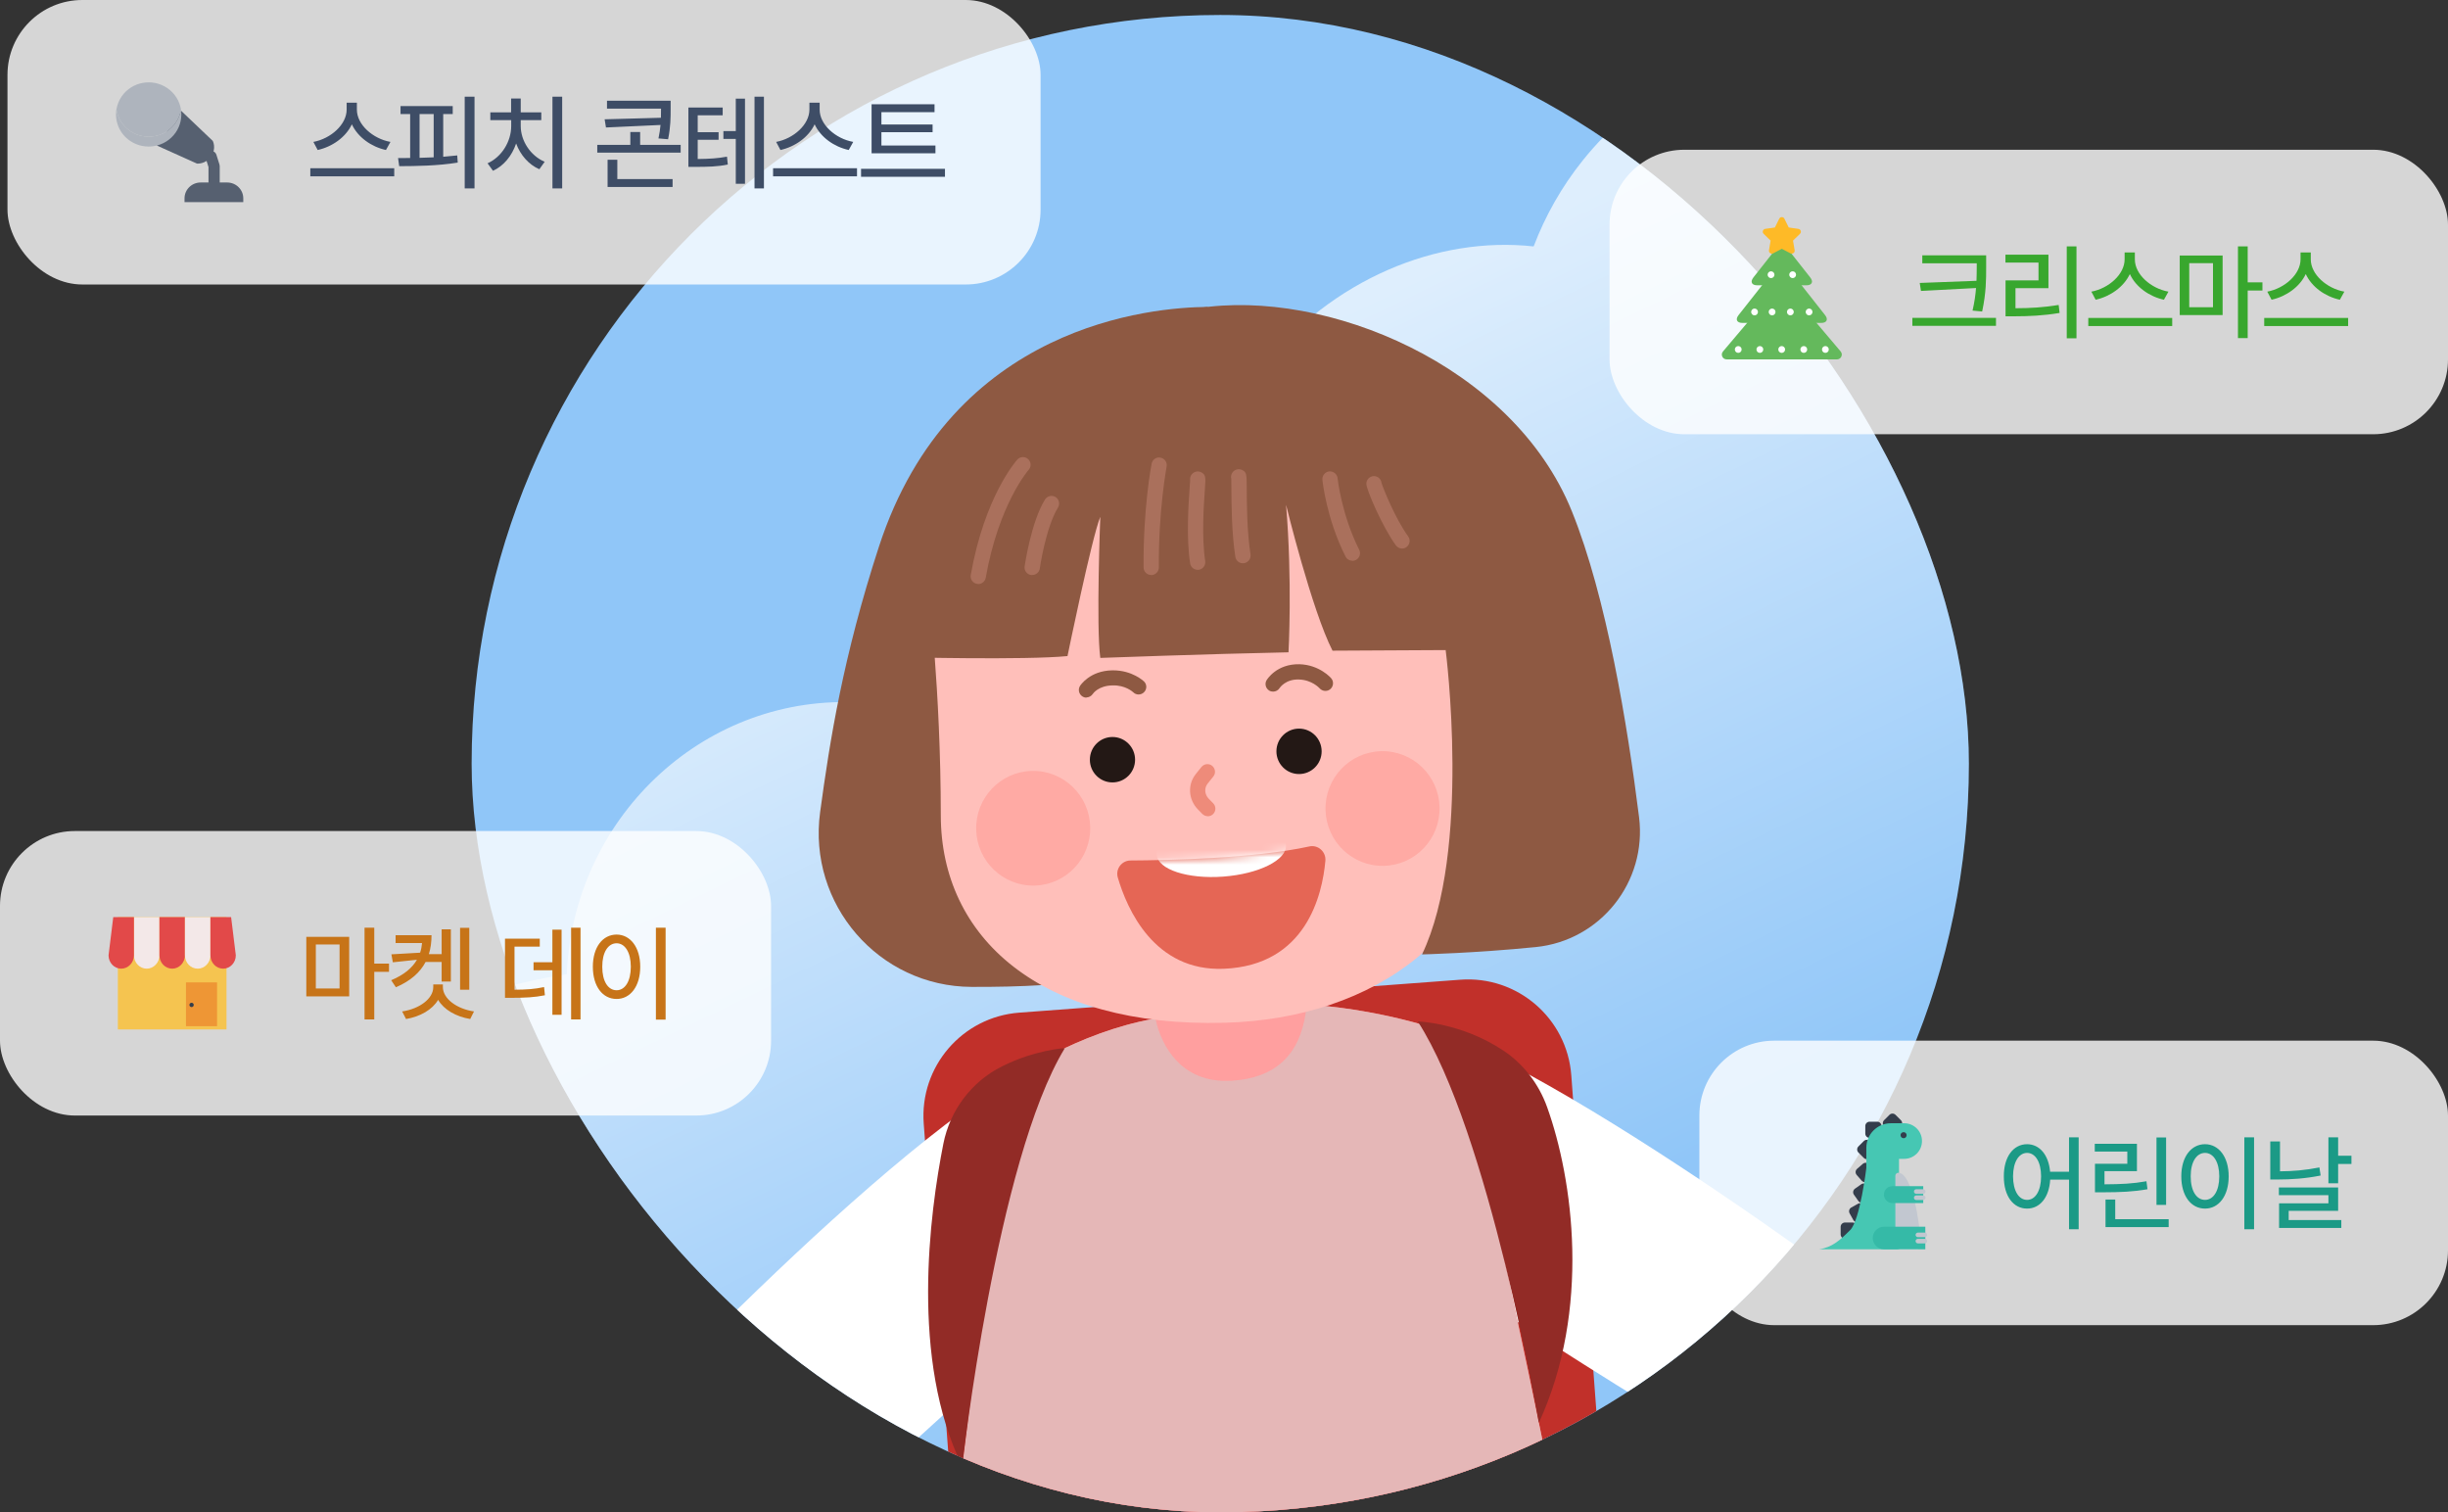 <svg width="327" height="202" viewBox="0 0 327 202" fill="none" xmlns="http://www.w3.org/2000/svg">
<rect x="0" y="0" width="327" height="202" fill="#333333" stroke="none"/>
<g clip-path="url(#clip0_2752_16525)">
<circle cx="163" cy="162" r="160" fill="#90C6F8"/>
<path opacity="0.7" d="M305.878 81.805C307.294 59.075 296.227 38.533 278.728 27.214C276.328 22.874 273.136 18.901 269.163 15.545C251.696 0.8 225.849 3.43 211.429 21.417C208.581 24.966 206.406 28.854 204.862 32.914C191.981 31.511 177.964 37.254 168.34 49.261C161.881 57.322 158.506 66.835 158.14 76.062C148.134 81.838 139.882 90.544 134.575 101.126C129.057 96.953 122.34 94.302 114.982 93.845C94.608 92.576 77.039 108.515 75.737 129.444C75.72 129.67 75.72 129.895 75.71 130.127C45.405 134.783 21.829 156.718 20.101 184.476C18.056 217.289 47.305 245.805 85.431 248.177C101.223 249.161 116.058 245.499 128.169 238.54C139.354 250.752 154.921 258.775 172.522 259.872C205.777 261.943 234.892 238.589 241.857 206.152C264.706 199.097 282.001 178.045 283.616 152.179C284.149 143.645 282.916 135.423 280.246 127.873C294.726 117.748 304.678 101.121 305.878 81.805Z" fill="url(#paint0_linear_2752_16525)"/>
<path d="M195.063 130.859L136.157 135.257C128.537 135.826 122.821 142.465 123.39 150.085L127.66 207.282C128.229 214.902 134.868 220.618 142.488 220.049L201.394 215.651C209.014 215.082 214.73 208.443 214.161 200.823L209.891 143.626C209.322 136.006 202.683 130.29 195.063 130.859Z" fill="#C1302A"/>
<path d="M92.587 211.486L88.832 217.01C88.832 217.01 89.118 221.907 86.873 225.512C84.628 229.118 80.955 229.907 77.459 227.036C77.459 227.036 68.276 230.995 62.739 222.574C60.086 218.533 60.902 212.711 63.745 209.051C67.827 203.813 74.275 202.984 74.275 202.984L80.696 198.154L92.587 211.473V211.486Z" fill="#FDBFBA"/>
<path d="M74.955 199.215C74.955 199.215 112.34 157.98 135.508 143.777L141.127 174.795C141.127 174.795 118.231 197.188 92.614 217.771C92.614 217.771 80.791 210.139 74.941 199.215H74.955Z" fill="white"/>
<path d="M245.025 196.589L249.678 201.391C249.678 201.391 250.236 206.262 253.052 209.445C255.868 212.629 259.637 212.765 262.575 209.336C262.575 209.336 272.302 211.676 276.316 202.425C278.247 197.99 276.438 192.385 273.01 189.283C268.085 184.821 261.609 185.107 261.609 185.107L254.467 181.447L245.039 196.603L245.025 196.589Z" fill="#FDBFBA"/>
<path d="M260.303 181.475C260.303 181.475 216.415 147.232 191.151 137.206L190.92 168.727C190.92 168.727 217.313 186.876 246.059 202.766C246.059 202.766 256.398 193.215 260.303 181.461V181.475Z" fill="white"/>
<path d="M154.12 136.077C143.821 137.927 135.522 143.777 135.522 143.777C135.522 143.777 126.707 202.385 121.932 258.666H219.067C219.067 258.666 199.327 153.559 193.287 137.941C193.287 137.941 184.58 134.54 172.377 134.023C163.997 133.669 162.541 134.567 154.147 136.077H154.12Z" fill="#FF837D"/>
<g style="mix-blend-mode:multiply">
<path d="M154.12 136.077C143.821 137.927 135.522 143.777 135.522 143.777C135.522 143.777 126.707 202.385 121.932 258.666H219.067C219.067 258.666 199.327 153.559 193.287 137.941C193.287 137.941 184.58 134.54 172.377 134.023C163.997 133.669 162.541 134.567 154.147 136.077H154.12Z" fill="#E5B7B7"/>
</g>
<path d="M154.336 134.023L154.309 134.934C154.295 135.56 154.349 136.2 154.526 136.812C155.179 139.206 157.478 144.798 164.58 144.349C170.28 143.981 173.681 140.988 174.457 134.989C174.457 134.975 174.457 134.948 174.457 134.934C174.906 131.139 172.008 127.819 168.308 127.765L160.73 127.67C157.288 127.629 154.431 130.458 154.336 134.023Z" fill="#FF9F9F"/>
<path d="M161.329 40.995C153.956 41.036 127.101 43.294 117.414 72.993C112.598 87.767 110.843 98.977 109.551 108.473C107.878 120.772 117.374 131.778 129.794 131.818C136.243 131.846 142.732 131.546 147.494 130.608L161.329 40.995Z" fill="#8E5942"/>
<path d="M124.012 78.761C124.012 78.761 125.658 91.984 125.671 108.922C125.685 125.166 138.868 137.274 163.601 136.607C183.626 136.076 199.802 124.662 200.632 104.324C201.489 83.196 195.585 69.564 195.585 69.564C195.585 69.564 145.439 47.716 124.025 78.747L124.012 78.761Z" fill="#FFBFBA"/>
<path d="M187.83 102.461C187.654 109.195 192.946 114.8 199.653 114.99C206.36 115.181 213.244 107.957 213.42 101.209C213.597 94.475 206.713 88.611 200.306 90.598C192.891 92.897 188.021 95.727 187.83 102.461Z" fill="#FFBFBA"/>
<path d="M151.623 101.478C151.626 99.803 150.277 98.442 148.609 98.438C146.941 98.435 145.586 99.79 145.583 101.466C145.579 103.141 146.928 104.502 148.596 104.506C150.264 104.509 151.619 103.154 151.623 101.478Z" fill="#231815"/>
<path d="M176.543 100.361C176.546 98.685 175.197 97.324 173.529 97.32C171.861 97.317 170.506 98.672 170.502 100.348C170.499 102.023 171.848 103.384 173.516 103.388C175.184 103.391 176.539 102.036 176.543 100.361Z" fill="#231815"/>
<path d="M138.207 118.285C142.413 118.178 145.736 114.664 145.629 110.435C145.522 106.207 142.025 102.865 137.819 102.971C133.613 103.078 130.29 106.592 130.397 110.821C130.504 115.05 134.001 118.391 138.207 118.285Z" fill="#FFAAA4"/>
<path d="M184.871 115.649C189.077 115.542 192.4 112.028 192.293 107.799C192.186 103.57 188.689 100.228 184.483 100.335C180.277 100.441 176.954 103.956 177.061 108.184C177.168 112.413 180.665 115.755 184.871 115.649Z" fill="#FFAAA4"/>
<path d="M161.329 109.017C161.057 109.017 160.798 108.908 160.594 108.704L159.982 108.078C158.73 106.759 158.622 104.786 159.724 103.398L160.485 102.446C160.839 102.011 161.479 101.929 161.914 102.283C162.349 102.636 162.431 103.276 162.077 103.711L161.315 104.663C160.839 105.262 160.907 106.106 161.451 106.677L162.064 107.303C162.458 107.711 162.444 108.35 162.036 108.745C161.832 108.935 161.587 109.03 161.329 109.03V109.017Z" fill="#EE8B7A"/>
<path d="M151.018 114.935C155.875 114.908 167.506 114.677 174.894 113.058C176.064 112.799 177.138 113.765 177.043 114.962C176.635 119.547 174.458 128.948 163.48 129.397C154.174 129.778 150.542 121.397 149.317 117.221C148.977 116.078 149.834 114.935 151.018 114.935Z" fill="#E56655"/>
<path d="M120.489 87.781C120.489 87.781 136.95 88.189 142.596 87.631C142.596 87.631 145.847 71.755 146.976 69.034C146.976 69.034 146.405 83.618 146.976 87.876C146.976 87.876 161.343 87.346 172.117 87.128C172.117 87.128 172.648 77.673 171.791 67.429C171.791 67.429 175.233 81.509 177.995 86.91L193.109 86.829C193.109 86.829 196.578 113.643 189.953 127.479C189.953 127.479 197.014 127.315 205.149 126.499C213.801 125.628 220.019 117.779 218.944 109.153C217.407 96.909 214.604 79.754 209.965 68.286C202.047 48.695 177.001 38.492 160.009 41.172C143.018 43.852 118.842 57.28 120.475 87.781H120.489Z" fill="#8E5942"/>
<path d="M145.127 93.182C144.937 93.182 144.746 93.127 144.583 93.019C144.121 92.719 143.971 92.107 144.257 91.631C144.311 91.549 145.563 89.577 148.596 89.536H148.678C151.263 89.536 152.746 90.964 152.814 91.019C153.222 91.413 153.222 92.066 152.814 92.461C152.419 92.855 151.766 92.869 151.372 92.461C151.331 92.434 150.351 91.495 148.61 91.549C146.733 91.577 145.998 92.638 145.971 92.692C145.767 92.991 145.44 93.155 145.114 93.155L145.127 93.182Z" fill="#8E5942"/>
<path d="M170.065 92.38C169.888 92.38 169.711 92.339 169.548 92.244C169.072 91.958 168.908 91.346 169.18 90.87C169.235 90.774 170.514 88.652 173.588 88.72C176.255 88.802 177.765 90.529 177.819 90.597C178.187 91.019 178.132 91.672 177.71 92.04C177.289 92.407 176.636 92.352 176.268 91.931C176.227 91.89 175.248 90.815 173.52 90.761C171.738 90.693 170.963 91.849 170.935 91.89C170.745 92.203 170.405 92.38 170.051 92.38H170.065Z" fill="#8E5942"/>
<path d="M130.678 77.999C130.678 77.999 130.556 77.999 130.501 77.986C129.943 77.89 129.576 77.36 129.671 76.802C131.521 66.327 135.712 61.592 135.888 61.388C136.269 60.967 136.909 60.939 137.331 61.32C137.752 61.701 137.78 62.341 137.399 62.762C137.344 62.83 133.412 67.347 131.671 77.169C131.589 77.659 131.154 78.013 130.664 78.013L130.678 77.999Z" fill="#AA705C"/>
<path d="M153.779 76.802C153.221 76.802 152.759 76.353 152.759 75.795C152.691 67.945 153.779 62.177 153.834 61.932C153.943 61.374 154.473 61.007 155.031 61.13C155.589 61.238 155.942 61.769 155.834 62.327C155.834 62.381 154.732 68.15 154.8 75.782C154.8 76.339 154.351 76.802 153.793 76.816L153.779 76.802Z" fill="#AA705C"/>
<path d="M159.983 76.109C159.493 76.109 159.058 75.755 158.976 75.251C158.446 71.837 158.759 67.347 158.908 65.184C158.936 64.694 158.963 64.341 158.976 64.164C158.949 63.96 158.976 63.742 159.072 63.538C159.33 63.035 159.942 62.831 160.446 63.075C161.085 63.402 161.058 63.769 160.949 65.32C160.799 67.415 160.5 71.755 160.99 74.939C161.072 75.496 160.691 76.013 160.133 76.109C160.078 76.109 160.024 76.109 159.97 76.109H159.983Z" fill="#AA705C"/>
<path d="M166.023 75.237C165.533 75.237 165.098 74.884 165.016 74.38C164.513 71.17 164.499 67.265 164.485 65.17C164.485 64.585 164.485 64.15 164.472 63.946C164.417 63.714 164.431 63.469 164.553 63.238C164.812 62.735 165.411 62.531 165.928 62.776C166.526 63.075 166.526 63.347 166.54 65.156C166.54 67.197 166.567 71.006 167.043 74.054C167.125 74.612 166.744 75.129 166.186 75.224C166.132 75.224 166.077 75.224 166.023 75.224V75.237Z" fill="#AA705C"/>
<path d="M180.647 74.898C180.28 74.898 179.913 74.694 179.736 74.34C177.205 69.334 176.661 64.3 176.647 64.082C176.593 63.524 177.001 63.021 177.559 62.967C178.117 62.926 178.62 63.32 178.675 63.878C178.675 63.933 179.205 68.762 181.559 73.428C181.817 73.932 181.613 74.544 181.11 74.802C180.96 74.871 180.81 74.911 180.647 74.911V74.898Z" fill="#AA705C"/>
<path d="M187.287 73.266C186.974 73.266 186.661 73.116 186.457 72.844C184.661 70.368 182.512 65.402 182.512 64.613C182.512 64.055 182.974 63.593 183.532 63.593C184.049 63.593 184.484 63.987 184.539 64.491C184.702 65.089 186.362 69.252 188.103 71.647C188.43 72.096 188.334 72.735 187.872 73.075C187.695 73.211 187.477 73.266 187.273 73.266H187.287Z" fill="#AA705C"/>
<path d="M137.875 76.802C137.875 76.802 137.78 76.802 137.726 76.802C137.168 76.721 136.787 76.204 136.868 75.646C136.909 75.401 137.739 69.714 139.589 66.721C139.889 66.245 140.514 66.096 140.991 66.381C141.467 66.68 141.616 67.306 141.331 67.782C139.698 70.422 138.895 75.877 138.895 75.931C138.827 76.435 138.379 76.802 137.889 76.802H137.875Z" fill="#AA705C"/>
<mask id="mask0_2752_16525" style="mask-type:luminance" maskUnits="userSpaceOnUse" x="149" y="113" width="29" height="17">
<path d="M151.018 114.935C155.875 114.908 167.506 114.677 174.894 113.058C176.064 112.799 177.138 113.765 177.043 114.962C176.635 119.547 174.458 128.948 163.48 129.397C154.174 129.778 150.542 121.397 149.317 117.221C148.977 116.078 149.834 114.935 151.018 114.935Z" fill="white"/>
</mask>
<g mask="url(#mask0_2752_16525)">
<path d="M163.413 117.086C168.178 116.73 171.923 114.851 171.776 112.888C171.63 110.924 167.648 109.622 162.882 109.977C158.117 110.333 154.373 112.213 154.519 114.176C154.666 116.139 158.648 117.442 163.413 117.086Z" fill="white"/>
</g>
<path d="M126.012 152.77C124.175 162.075 121.577 181.666 128.529 195.814C128.529 195.814 133.1 154.974 142.242 139.995C142.242 139.995 138.324 140.199 133.848 142.43C129.767 144.471 126.896 148.307 126.012 152.77Z" fill="#922B26"/>
<path d="M206.66 147.872C210.116 157.504 212.538 174.89 205.558 190.046C205.558 190.046 198.892 151.164 189.383 136.431C189.383 136.431 195.178 136.58 200.797 140.308C203.518 142.117 205.558 144.797 206.66 147.872Z" fill="#922B26"/>
</g>
<rect x="1" width="138" height="38" rx="10" fill="white" fill-opacity="0.8"/>
<g clip-path="url(#clip1_2752_16525)">
<path d="M28.193 20.9L28.6 22.201V24.375" stroke="#566070" stroke-width="1.5" stroke-linecap="round" stroke-linejoin="round"/>
<path d="M26.802 24.375H30.344C31.532 24.375 32.497 25.323 32.497 26.492V27H24.648V26.492C24.648 25.323 25.613 24.375 26.802 24.375Z" fill="#566070"/>
<path d="M24.197 14.8L28.421 18.82C28.421 18.82 28.952 19.816 28.198 20.897C27.443 21.977 26.306 21.848 26.306 21.848L20.955 19.44L24.197 14.797V14.8Z" fill="#566070"/>
<path d="M24.173 14.631C24.148 14.78 24.117 14.929 24.076 15.075C24.076 15.081 24.073 15.088 24.069 15.095C24.031 15.23 23.987 15.362 23.935 15.495C23.928 15.515 23.921 15.532 23.914 15.552C23.866 15.671 23.811 15.789 23.749 15.908C23.735 15.935 23.725 15.962 23.711 15.989C23.635 16.128 23.552 16.263 23.463 16.395C23.291 16.639 23.101 16.863 22.891 17.059C22.681 17.256 22.457 17.432 22.216 17.581C21.978 17.73 21.726 17.859 21.465 17.957C21.334 18.008 21.203 18.052 21.068 18.089C20.799 18.163 20.524 18.214 20.245 18.238C20.107 18.252 19.966 18.255 19.825 18.255C19.683 18.255 19.545 18.245 19.404 18.231C18.843 18.174 18.288 18.008 17.771 17.73C17.64 17.659 17.516 17.584 17.389 17.5C17.261 17.415 17.14 17.323 17.027 17.225C16.999 17.201 16.975 17.174 16.948 17.151C16.861 17.076 16.779 17.002 16.699 16.92C16.675 16.897 16.658 16.87 16.634 16.846C16.555 16.761 16.479 16.677 16.407 16.585C16.393 16.565 16.379 16.544 16.362 16.524C16.286 16.426 16.217 16.328 16.152 16.226C16.145 16.212 16.138 16.199 16.128 16.185C16.058 16.074 15.993 15.962 15.938 15.843C15.938 15.837 15.931 15.83 15.931 15.826C15.869 15.701 15.814 15.576 15.766 15.447C15.666 15.18 15.593 14.902 15.549 14.621C15.297 16.202 15.955 17.859 17.389 18.824C19.377 20.165 22.095 19.667 23.459 17.713C24.117 16.771 24.335 15.667 24.169 14.621L24.173 14.631Z" fill="#AEB4BD"/>
<path d="M22.89 17.059C22.68 17.256 22.456 17.432 22.215 17.581C22.453 17.432 22.68 17.256 22.89 17.059Z" fill="#C4C4C4"/>
<path d="M20.245 18.241C20.107 18.255 19.965 18.258 19.824 18.258C19.965 18.258 20.103 18.255 20.245 18.241Z" fill="#C4C4C4"/>
<path d="M17.391 17.503C17.264 17.418 17.143 17.327 17.029 17.229C17.143 17.323 17.264 17.415 17.391 17.503Z" fill="#C4C4C4"/>
<path d="M23.917 15.552C23.869 15.671 23.814 15.789 23.752 15.908C23.814 15.793 23.869 15.674 23.917 15.552Z" fill="#C4C4C4"/>
<path d="M23.711 15.989C23.635 16.128 23.552 16.263 23.463 16.395C23.556 16.263 23.639 16.128 23.711 15.989Z" fill="#C4C4C4"/>
<path d="M24.072 15.095C24.034 15.23 23.989 15.362 23.938 15.495C23.989 15.362 24.034 15.227 24.072 15.095Z" fill="#C4C4C4"/>
<path d="M22.22 17.581C21.982 17.73 21.731 17.859 21.469 17.957C21.731 17.855 21.982 17.73 22.22 17.581Z" fill="#C4C4C4"/>
<path d="M16.368 16.534C16.296 16.436 16.224 16.338 16.158 16.236C16.224 16.338 16.293 16.439 16.368 16.534Z" fill="#C4C4C4"/>
<path d="M16.135 16.196C16.066 16.084 16 15.972 15.945 15.854C16.004 15.969 16.066 16.084 16.135 16.196Z" fill="#C4C4C4"/>
<path d="M15.935 15.837C15.873 15.711 15.818 15.586 15.77 15.457C15.818 15.586 15.873 15.715 15.935 15.837Z" fill="#C4C4C4"/>
<path d="M16.638 16.853C16.558 16.768 16.483 16.683 16.41 16.592C16.483 16.68 16.558 16.768 16.638 16.853Z" fill="#C4C4C4"/>
<path d="M23.753 15.908C23.739 15.935 23.729 15.962 23.715 15.989C23.729 15.962 23.742 15.935 23.753 15.908Z" fill="#C4C4C4"/>
<path d="M16.702 16.927C16.678 16.904 16.661 16.876 16.637 16.853C16.657 16.876 16.678 16.904 16.702 16.927Z" fill="#C4C4C4"/>
<path d="M24.076 15.075C24.076 15.075 24.072 15.088 24.068 15.095C24.068 15.088 24.072 15.081 24.076 15.075Z" fill="#C4C4C4"/>
<path d="M15.945 15.854C15.945 15.854 15.938 15.84 15.938 15.837C15.938 15.843 15.945 15.85 15.945 15.854Z" fill="#C4C4C4"/>
<path d="M16.41 16.595C16.396 16.575 16.383 16.555 16.365 16.534C16.379 16.555 16.393 16.575 16.41 16.595Z" fill="#C4C4C4"/>
<path d="M16.159 16.236C16.159 16.236 16.145 16.209 16.135 16.196C16.142 16.209 16.148 16.223 16.159 16.236Z" fill="#C4C4C4"/>
<path d="M22.333 11.755C20.345 10.411 17.627 10.909 16.262 12.863C15.88 13.411 15.649 14.014 15.553 14.627C15.598 14.909 15.67 15.186 15.77 15.454C15.818 15.582 15.873 15.711 15.935 15.833C15.935 15.84 15.942 15.847 15.942 15.85C16.001 15.965 16.063 16.08 16.132 16.192C16.139 16.206 16.145 16.219 16.156 16.233C16.221 16.334 16.29 16.436 16.366 16.531C16.38 16.551 16.393 16.572 16.411 16.592C16.48 16.68 16.559 16.768 16.638 16.853C16.659 16.876 16.679 16.903 16.703 16.927C16.783 17.008 16.866 17.083 16.952 17.157C16.979 17.181 17.003 17.208 17.031 17.232C17.145 17.327 17.265 17.418 17.393 17.506C17.517 17.591 17.644 17.666 17.775 17.737C18.292 18.014 18.847 18.18 19.408 18.238C19.549 18.251 19.687 18.262 19.829 18.262C19.97 18.262 20.108 18.258 20.249 18.245C20.528 18.221 20.804 18.17 21.072 18.096C21.207 18.058 21.338 18.014 21.469 17.963C21.73 17.862 21.982 17.737 22.22 17.588C22.457 17.439 22.685 17.262 22.895 17.066C23.105 16.869 23.295 16.646 23.467 16.402C23.56 16.27 23.643 16.135 23.715 15.996C23.729 15.969 23.739 15.941 23.753 15.914C23.812 15.799 23.87 15.681 23.918 15.559C23.925 15.538 23.932 15.521 23.939 15.501C23.991 15.369 24.035 15.234 24.073 15.101C24.073 15.095 24.077 15.088 24.08 15.081C24.118 14.936 24.153 14.787 24.177 14.637C23.998 13.513 23.37 12.456 22.337 11.762L22.333 11.755Z" fill="#AEB4BD"/>
</g>
<path d="M47.672 14.648C47.672 16.645 49.798 18.531 52.156 18.955L51.555 20.035C49.593 19.611 47.795 18.326 47.002 16.604C46.195 18.319 44.398 19.598 42.435 20.035L41.861 18.955C44.185 18.518 46.298 16.645 46.305 14.648V13.719H47.672V14.648ZM41.451 23.549V22.469H52.662V23.549H41.451ZM63.386 12.912V25.162H62.074V12.912H63.386ZM53.173 21.115C53.679 21.115 54.219 21.108 54.787 21.102V15.236H53.502V14.17H60.474V15.236H59.203V20.938C59.839 20.89 60.467 20.828 61.076 20.76L61.144 21.717C58.492 22.148 55.58 22.189 53.324 22.195L53.173 21.115ZM56.044 21.081C56.66 21.067 57.295 21.04 57.931 21.013V15.236H56.044V21.081ZM75.095 12.912V25.162H73.796V12.912H75.095ZM65.128 21.812C67.022 20.965 68.279 18.9 68.286 16.85V16.043H65.497V15.004H68.273V13.158H69.558V15.004H72.306V16.043H69.558V16.85C69.565 18.805 70.85 20.801 72.757 21.607L72.046 22.605C70.631 21.99 69.51 20.712 68.943 19.167C68.389 20.808 67.275 22.168 65.853 22.811L65.128 21.812ZM89.584 13.459V14.539C89.584 15.694 89.584 16.925 89.243 18.6L87.957 18.49C88.094 17.827 88.183 17.239 88.231 16.692L80.944 17.027L80.766 15.934L88.285 15.729C88.299 15.312 88.299 14.922 88.299 14.539V14.512H81.081V13.459H89.584ZM79.782 20.391V19.352H84.198V17.629H85.51V19.352H90.924V20.391H79.782ZM81.162 24.971V21.334H82.461V23.918H89.844V24.971H81.162ZM96.535 14.361V15.4H93.199V17.656H95.988V18.668H93.199V21.238C94.799 21.218 95.845 21.156 97.109 20.924L97.219 21.977C95.811 22.264 94.648 22.284 92.748 22.291H91.955V14.361H96.535ZM96.631 18.559V17.506H98.285V13.172H99.516V24.547H98.285V18.559H96.631ZM100.787 25.162V12.912H102.045V25.162H100.787ZM109.488 14.648C109.488 16.645 111.614 18.531 113.972 18.955L113.371 20.035C111.409 19.611 109.611 18.326 108.818 16.604C108.011 18.319 106.213 19.598 104.252 20.035L103.677 18.955C106.002 18.518 108.114 16.645 108.121 14.648V13.719H109.488V14.648ZM103.267 23.549V22.469H114.478V23.549H103.267ZM124.956 19.434V20.473H116.425V13.924H124.833V14.977H117.738V16.631H124.573V17.656H117.738V19.434H124.956ZM115.017 23.617V22.551H126.228V23.617H115.017Z" fill="#3E4D66"/>
<rect y="111" width="103" height="38" rx="10" fill="white" fill-opacity="0.8"/>
<path d="M30.256 122.5H15.742V137.5H30.256V122.5Z" fill="#F5C450"/>
<path d="M17.893 122.5V127.615C17.9 128.592 18.669 129.383 19.595 129.383C20.522 129.383 21.298 128.585 21.298 127.599V122.5H17.893Z" fill="#F3E8E8"/>
<path d="M15.128 122.5L14.5 127.599C14.5 128.585 15.256 129.383 16.19 129.383C17.124 129.383 17.892 128.585 17.892 127.599C17.892 127.604 17.892 127.609 17.892 127.617V122.5H15.128Z" fill="#E24949"/>
<path d="M21.297 122.5V127.599C21.297 128.585 22.068 129.383 22.999 129.383C23.931 129.383 24.689 128.595 24.702 127.622V122.5H21.297Z" fill="#E24949"/>
<path d="M24.703 122.5V127.622C24.703 127.622 24.703 127.607 24.703 127.599C24.703 128.585 25.474 129.383 26.406 129.383C27.337 129.383 28.088 128.603 28.108 127.633V122.5H24.703Z" fill="#F3E8E8"/>
<path d="M30.874 122.5H28.107V127.633C28.107 127.633 28.107 127.609 28.107 127.599C28.107 128.585 28.878 129.383 29.81 129.383C30.742 129.383 31.5 128.585 31.5 127.599L30.872 122.5H30.874Z" fill="#E24949"/>
<path d="M28.995 131.217H24.84V137.066H28.995V131.217Z" fill="#EE9635"/>
<path d="M25.303 134.226C25.303 134.067 25.43 133.936 25.591 133.936C25.752 133.936 25.88 134.064 25.88 134.226C25.88 134.387 25.749 134.516 25.591 134.516C25.433 134.516 25.303 134.387 25.303 134.226Z" fill="#343D4B"/>
<path d="M46.645 125.129V133.086H40.916V125.129H46.645ZM42.188 132.033H45.359V126.154H42.188V132.033ZM48.695 136.162V123.912H49.994V128.711H51.963V129.805H49.994V136.162H48.695ZM62.687 123.926V132.197H61.457V123.926H62.687ZM52.255 130.926C53.958 130.215 55.058 129.292 55.694 128.191L52.474 128.533L52.283 127.467L56.118 127.248C56.255 126.838 56.337 126.414 56.377 125.963H52.843V124.91H57.642C57.642 125.812 57.533 126.66 57.287 127.439H58.996V124.131H60.226V131.104H58.996V128.492H56.849C56.118 129.88 54.853 131.021 52.884 131.869L52.255 130.926ZM53.718 135.096C56.036 134.754 57.881 133.387 57.875 131.842V131.486H59.16V131.842C59.16 133.387 61.005 134.754 63.316 135.096L62.81 136.107C60.91 135.793 59.29 134.856 58.524 133.551C57.752 134.856 56.131 135.793 54.238 136.107L53.718 135.096ZM77.546 123.912V136.162H76.288V123.912H77.546ZM67.456 133.277V125.375H72.104V126.441H68.727V132.197C70.327 132.184 71.407 132.115 72.678 131.842L72.788 132.936C71.386 133.216 70.177 133.277 68.263 133.277H67.456ZM71.27 129.6V128.52H73.786V124.172H75.016V135.547H73.786V129.6H71.27ZM88.912 123.912V136.189H87.614V123.912H88.912ZM79.192 129.121C79.192 126.503 80.511 124.835 82.364 124.828C84.182 124.835 85.522 126.503 85.522 129.121C85.522 131.767 84.182 133.435 82.364 133.428C80.511 133.435 79.192 131.767 79.192 129.121ZM80.45 129.121C80.443 131.069 81.222 132.266 82.364 132.266C83.485 132.266 84.264 131.069 84.264 129.121C84.264 127.2 83.485 125.997 82.364 125.99C81.222 125.997 80.443 127.2 80.45 129.121Z" fill="#C77418"/>
<rect x="215" y="20" width="112" height="38" rx="10" fill="white" fill-opacity="0.8"/>
<path d="M230.154 46.943L238.013 37.656L245.872 46.943C246.227 47.361 245.927 48.002 245.381 48.002H230.646C230.095 48.002 229.8 47.361 230.154 46.943Z" fill="#64B95C"/>
<path d="M232.232 42.09L238.013 34.754L243.793 42.09C244.244 42.663 244.016 43.131 243.288 43.131H232.737C232.005 43.131 231.778 42.663 232.232 42.09Z" fill="#64B95C"/>
<path d="M234.21 37.065L238.012 32.239L241.814 37.065C242.265 37.638 242.037 38.106 241.31 38.106H234.72C233.988 38.106 233.76 37.638 234.215 37.065H234.21Z" fill="#64B95C"/>
<path d="M238.358 29.215L238.935 30.384L240.227 30.57C240.545 30.616 240.673 31.007 240.441 31.23L239.508 32.139L239.727 33.426C239.781 33.74 239.449 33.981 239.167 33.836L238.012 33.231L236.857 33.836C236.575 33.986 236.243 33.745 236.298 33.426L236.516 32.139L235.584 31.23C235.356 31.007 235.479 30.616 235.797 30.57L237.089 30.384L237.666 29.215C237.807 28.928 238.217 28.928 238.362 29.215H238.358Z" fill="#FEBA27"/>
<path d="M236.572 37.147C236.823 37.147 237.027 36.943 237.027 36.692C237.027 36.441 236.823 36.237 236.572 36.237C236.321 36.237 236.117 36.441 236.117 36.692C236.117 36.943 236.321 37.147 236.572 37.147Z" fill="#FEFFFF"/>
<path d="M239.459 37.147C239.71 37.147 239.913 36.943 239.913 36.692C239.913 36.441 239.71 36.237 239.459 36.237C239.208 36.237 239.004 36.441 239.004 36.692C239.004 36.943 239.208 37.147 239.459 37.147Z" fill="#FEFFFF"/>
<path d="M239.154 42.122C239.405 42.122 239.609 41.918 239.609 41.667C239.609 41.416 239.405 41.212 239.154 41.212C238.903 41.212 238.699 41.416 238.699 41.667C238.699 41.918 238.903 42.122 239.154 42.122Z" fill="#FEFFFF"/>
<path d="M241.656 42.122C241.907 42.122 242.111 41.918 242.111 41.667C242.111 41.416 241.907 41.212 241.656 41.212C241.405 41.212 241.201 41.416 241.201 41.667C241.201 41.918 241.405 42.122 241.656 42.122Z" fill="#FEFFFF"/>
<path d="M234.371 42.122C234.622 42.122 234.826 41.918 234.826 41.667C234.826 41.416 234.622 41.212 234.371 41.212C234.12 41.212 233.916 41.416 233.916 41.667C233.916 41.918 234.12 42.122 234.371 42.122Z" fill="#FEFFFF"/>
<path d="M236.715 42.122C236.966 42.122 237.169 41.918 237.169 41.667C237.169 41.416 236.966 41.212 236.715 41.212C236.463 41.212 236.26 41.416 236.26 41.667C236.26 41.918 236.463 42.122 236.715 42.122Z" fill="#FEFFFF"/>
<path d="M240.947 47.134C241.198 47.134 241.402 46.93 241.402 46.679C241.402 46.428 241.198 46.224 240.947 46.224C240.696 46.224 240.492 46.428 240.492 46.679C240.492 46.93 240.696 47.134 240.947 47.134Z" fill="#FEFFFF"/>
<path d="M243.834 47.134C244.085 47.134 244.288 46.93 244.288 46.679C244.288 46.428 244.085 46.224 243.834 46.224C243.583 46.224 243.379 46.428 243.379 46.679C243.379 46.93 243.583 47.134 243.834 47.134Z" fill="#FEFFFF"/>
<path d="M232.191 47.134C232.442 47.134 232.646 46.93 232.646 46.679C232.646 46.428 232.442 46.224 232.191 46.224C231.94 46.224 231.736 46.428 231.736 46.679C231.736 46.93 231.94 47.134 232.191 47.134Z" fill="#FEFFFF"/>
<path d="M235.08 47.134C235.331 47.134 235.535 46.93 235.535 46.679C235.535 46.428 235.331 46.224 235.08 46.224C234.829 46.224 234.625 46.428 234.625 46.679C234.625 46.93 234.829 47.134 235.08 47.134Z" fill="#FEFFFF"/>
<path d="M237.996 47.134C238.247 47.134 238.451 46.93 238.451 46.679C238.451 46.428 238.247 46.224 237.996 46.224C237.745 46.224 237.541 46.428 237.541 46.679C237.541 46.93 237.745 47.134 237.996 47.134Z" fill="#FEFFFF"/>
<path d="M265.309 34.102V35.592C265.309 37.383 265.309 39.065 264.775 41.607L263.49 41.484C263.75 40.356 263.887 39.379 263.955 38.47L256.6 38.859L256.436 37.793L264.017 37.506C264.044 36.85 264.044 36.221 264.051 35.592V35.168H256.777V34.102H265.309ZM255.451 43.522V42.455H266.621V43.522H255.451ZM277.373 32.912V45.19H276.074V32.912H277.373ZM267.884 35.072V34.02H273.627V38.49H269.224V41.17C271.213 41.163 272.943 41.067 274.994 40.732L275.117 41.799C272.95 42.161 271.104 42.243 268.937 42.25H267.898V37.451H272.3V35.072H267.884ZM285.171 34.648C285.171 36.645 287.297 38.531 289.655 38.955L289.054 40.035C287.092 39.611 285.294 38.326 284.501 36.603C283.695 38.319 281.897 39.598 279.935 40.035L279.361 38.955C281.685 38.518 283.797 36.645 283.804 34.648V33.719H285.171V34.648ZM278.95 43.549V42.469H290.161V43.549H278.95ZM296.893 34.129V42.086H291.165V34.129H296.893ZM292.436 41.033H295.608V35.154H292.436V41.033ZM298.944 45.162V32.912H300.243V37.711H302.212V38.805H300.243V45.162H298.944ZM308.67 34.648C308.67 36.645 310.796 38.531 313.155 38.955L312.553 40.035C310.591 39.611 308.793 38.326 308 36.603C307.194 38.319 305.396 39.598 303.434 40.035L302.86 38.955C305.184 38.518 307.296 36.645 307.303 34.648V33.719H308.67V34.648ZM302.45 43.549V42.469H313.661V43.549H302.45Z" fill="#38A72E"/>
<rect x="227" y="139" width="100" height="38" rx="10" fill="white" fill-opacity="0.8"/>
<path d="M252.386 148.909L251.672 149.623C251.447 149.849 251.447 150.215 251.672 150.44L252.386 151.154C252.612 151.38 252.978 151.38 253.204 151.154L253.918 150.44C254.144 150.215 254.144 149.849 253.918 149.623L253.204 148.909C252.978 148.683 252.612 148.683 252.386 148.909Z" fill="#343D4B"/>
<path d="M248.961 152.412L248.247 153.126C248.021 153.352 248.021 153.718 248.247 153.944L248.961 154.658C249.186 154.884 249.552 154.884 249.778 154.658L250.492 153.944C250.718 153.718 250.718 153.352 250.492 153.126L249.778 152.412C249.552 152.187 249.186 152.187 248.961 152.412Z" fill="#343D4B"/>
<path d="M248.832 155.454L248.069 156.116C247.828 156.325 247.802 156.691 248.012 156.932L248.673 157.694C248.883 157.935 249.248 157.961 249.489 157.752L250.252 157.09C250.493 156.881 250.519 156.516 250.309 156.275L249.648 155.512C249.438 155.271 249.073 155.245 248.832 155.454Z" fill="#343D4B"/>
<path d="M248.609 158.188L247.785 158.77C247.524 158.954 247.462 159.315 247.646 159.576L248.229 160.401C248.413 160.661 248.774 160.723 249.034 160.539L249.859 159.957C250.12 159.772 250.182 159.412 249.998 159.151L249.415 158.326C249.231 158.065 248.87 158.003 248.609 158.188Z" fill="#343D4B"/>
<path d="M248.176 160.791L247.294 161.282C247.015 161.437 246.915 161.789 247.07 162.068L247.561 162.95C247.717 163.229 248.069 163.33 248.348 163.174L249.23 162.683C249.509 162.528 249.609 162.176 249.454 161.897L248.963 161.015C248.807 160.736 248.455 160.636 248.176 160.791Z" fill="#343D4B"/>
<path d="M249.164 150.401V151.41C249.164 151.73 249.423 151.989 249.742 151.989H250.752C251.071 151.989 251.33 151.73 251.33 151.41V150.401C251.33 150.081 251.071 149.823 250.752 149.823H249.742C249.423 149.823 249.164 150.081 249.164 150.401Z" fill="#343D4B"/>
<path d="M245.871 163.868V164.878C245.871 165.197 246.13 165.456 246.449 165.456H247.459C247.778 165.456 248.037 165.197 248.037 164.878V163.868C248.037 163.549 247.778 163.29 247.459 163.29H246.449C246.13 163.29 245.871 163.549 245.871 163.868Z" fill="#343D4B"/>
<path d="M254.363 150.03H252.58C250.772 150.03 249.302 151.495 249.302 153.307V156.002C249.302 156.002 248.472 162.968 247.145 164.295C245.817 165.623 244.738 166.616 243 166.864H253.667V154.785H254.359C255.67 154.785 256.736 153.722 256.736 152.407C256.736 151.092 255.674 150.03 254.359 150.03H254.363Z" fill="#46C7B3"/>
<path d="M253.666 157.106V166.865H256.186V165.069C256.186 163.677 255.058 157.11 253.666 157.11V157.106Z" fill="#FFFEFB"/>
<path d="M256.037 166.821H253.575C253.357 166.821 253.178 166.645 253.178 166.429V157.035C253.178 156.819 253.357 156.643 253.575 156.643C255.48 156.643 256.435 163.803 256.435 164.697V166.425C256.435 166.641 256.256 166.817 256.037 166.817V166.821Z" fill="#C2C7D0"/>
<path d="M256.904 160.692H252.78C252.157 160.692 251.652 160.187 251.652 159.565C251.652 158.942 252.157 158.437 252.78 158.437H256.904V160.688V160.692Z" fill="#35BAA7"/>
<path d="M257.181 166.864H251.665C250.834 166.864 250.158 166.188 250.158 165.358C250.158 164.527 250.834 163.851 251.665 163.851H257.181V166.864Z" fill="#35BAA7"/>
<path d="M254.278 152.028C254.172 152.028 254.067 151.984 253.989 151.91C253.916 151.833 253.871 151.731 253.871 151.621C253.871 151.511 253.912 151.41 253.989 151.336C254.144 151.182 254.417 151.182 254.567 151.336C254.641 151.414 254.685 151.52 254.685 151.625C254.685 151.731 254.641 151.841 254.563 151.914C254.49 151.988 254.384 152.033 254.278 152.033V152.028Z" fill="#343D4B"/>
<path d="M256.904 159.455H255.967C255.801 159.455 255.662 159.316 255.662 159.149C255.662 158.982 255.801 158.844 255.967 158.844H256.904C257.071 158.844 257.209 158.982 257.209 159.149C257.209 159.316 257.071 159.455 256.904 159.455Z" fill="#C2C7D0"/>
<path d="M256.904 160.285H255.967C255.801 160.285 255.662 160.147 255.662 159.98C255.662 159.813 255.801 159.675 255.967 159.675H256.904C257.071 159.675 257.209 159.813 257.209 159.98C257.209 160.147 257.071 160.285 256.904 160.285Z" fill="#C2C7D0"/>
<path d="M257.123 165.248H256.186C256.019 165.248 255.881 165.11 255.881 164.943C255.881 164.776 256.019 164.637 256.186 164.637H257.123C257.29 164.637 257.428 164.776 257.428 164.943C257.428 165.11 257.29 165.248 257.123 165.248Z" fill="#C2C7D0"/>
<path d="M257.123 166.078H256.186C256.019 166.078 255.881 165.94 255.881 165.773C255.881 165.606 256.019 165.468 256.186 165.468H257.123C257.29 165.468 257.428 165.606 257.428 165.773C257.428 165.94 257.29 166.078 257.123 166.078Z" fill="#C2C7D0"/>
<path d="M270.773 152.828C272.441 152.835 273.651 154.243 273.85 156.506H276.379V151.912H277.664V164.189H276.379V157.559H273.863C273.72 159.951 272.482 161.435 270.773 161.428C268.948 161.435 267.656 159.767 267.67 157.121C267.656 154.503 268.948 152.835 270.773 152.828ZM268.9 157.121C268.907 159.069 269.666 160.266 270.773 160.266C271.881 160.266 272.64 159.069 272.646 157.121C272.64 155.2 271.881 153.997 270.773 153.99C269.666 153.997 268.907 155.2 268.9 157.121ZM289.345 151.926V160.936H288.06V151.926H289.345ZM279.816 153.812V152.773H285.449V156.424H281.115V158.188C283.364 158.174 284.902 158.105 286.72 157.777L286.857 158.844C284.929 159.179 283.302 159.247 280.869 159.254H279.843V155.439H284.164V153.812H279.816ZM281.252 163.902V160.225H282.55V162.85H289.687V163.902H281.252ZM301.095 151.912V164.189H299.796V151.912H301.095ZM291.374 157.121C291.374 154.503 292.694 152.835 294.546 152.828C296.364 152.835 297.704 154.503 297.704 157.121C297.704 159.767 296.364 161.435 294.546 161.428C292.694 161.435 291.374 159.767 291.374 157.121ZM292.632 157.121C292.625 159.069 293.404 160.266 294.546 160.266C295.667 160.266 296.446 159.069 296.446 157.121C296.446 155.2 295.667 153.997 294.546 153.99C293.404 153.997 292.625 155.2 292.632 157.121ZM312.325 151.912V154.373H314.102V155.467H312.325V158.051H311.026V151.912H312.325ZM303.261 157.545V152.459H304.559V156.451C306.207 156.444 307.936 156.308 309.823 155.932L309.987 157.012C307.923 157.429 306.063 157.538 304.259 157.545H303.261ZM304.409 159.637V158.611H312.325V161.729H305.721V162.959H312.749V164.012H304.436V160.73H311.026V159.637H304.409Z" fill="#1B9A86"/>
<defs>
<linearGradient id="paint0_linear_2752_16525" x1="201.127" y1="167.053" x2="148.192" y2="57.582" gradientUnits="userSpaceOnUse">
<stop stop-color="white" stop-opacity="0"/>
<stop offset="1" stop-color="white"/>
</linearGradient>
<clipPath id="clip0_2752_16525">
<rect x="63" y="2" width="200" height="200" rx="100" fill="white"/>
</clipPath>
<clipPath id="clip1_2752_16525">
<rect width="17" height="16" fill="white" transform="translate(15.5 11)"/>
</clipPath>
</defs>
</svg>
